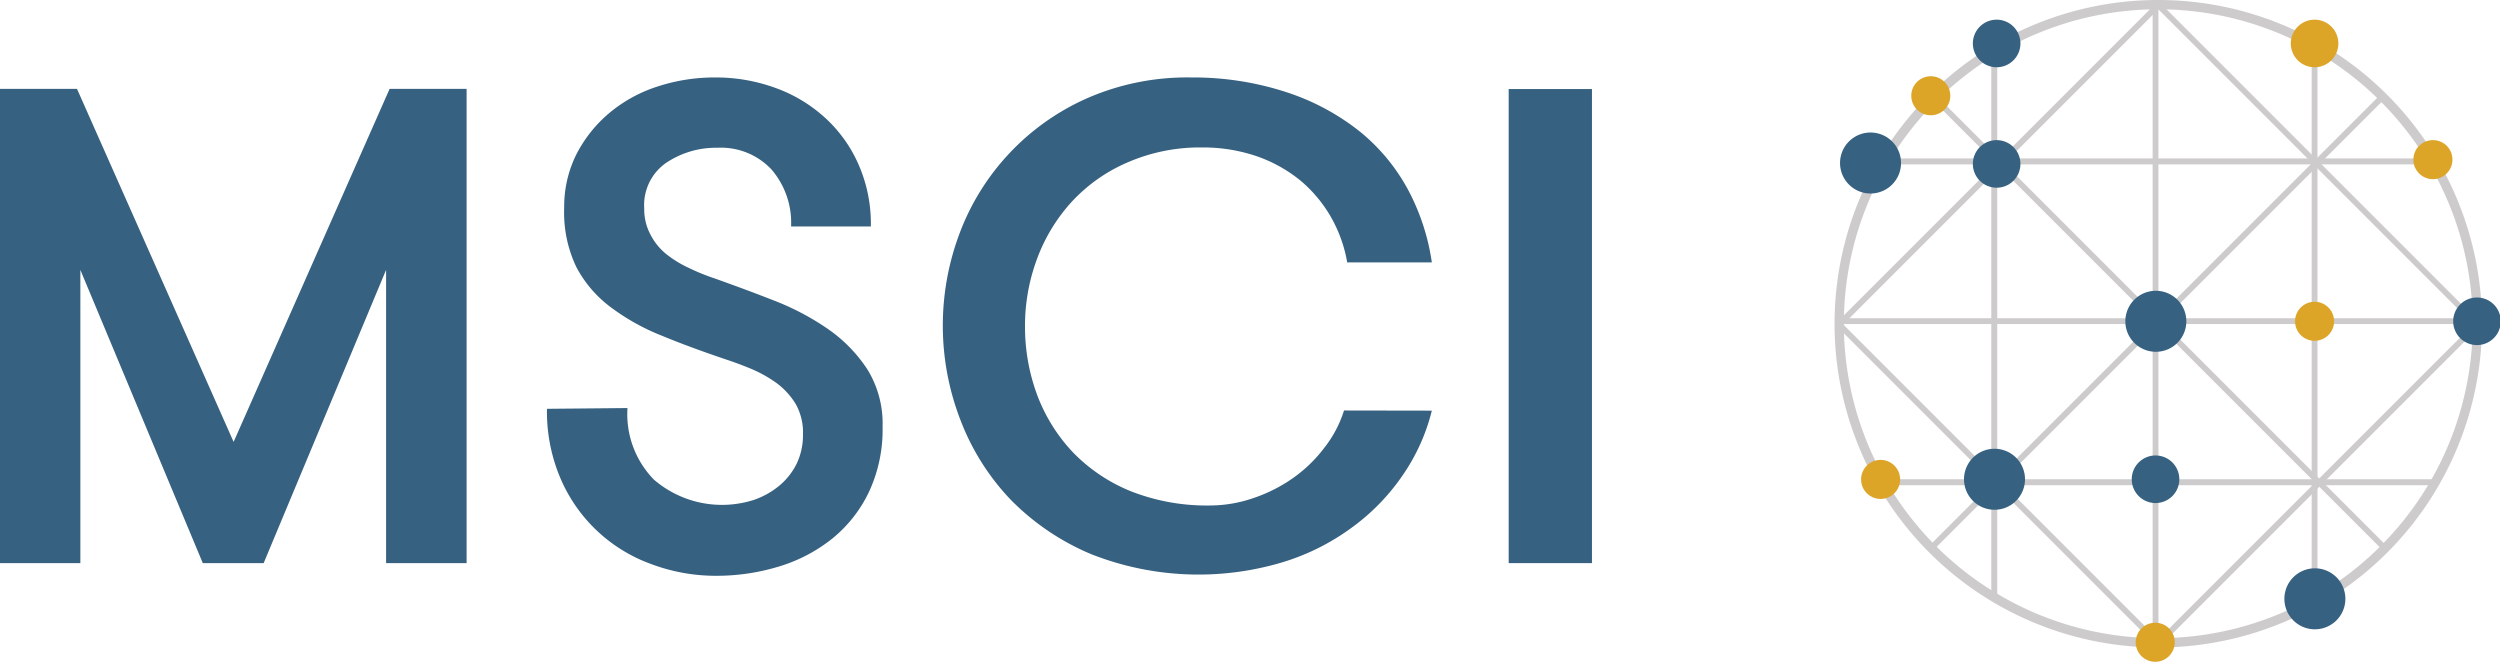 <svg xmlns="http://www.w3.org/2000/svg" width="163.95" height="43.39" viewBox="0 0 163.95 43.39"><defs><style>.cls-1{fill:#366181;}.cls-2{fill:#cdcbcb;}.cls-3{fill:#dda528;}</style></defs><title>logo-msci</title><g id="Capa_2" data-name="Capa 2"><g id="Capa_1-2" data-name="Capa 1"><polygon class="cls-1" points="30.6 36.93 25.32 36.93 25.32 17.7 17.29 36.93 13.3 36.93 5.27 17.7 5.27 36.93 0 36.93 0 5.83 5.05 5.83 15.32 28.98 25.55 5.83 30.6 5.83 30.6 36.93"/><path class="cls-1" d="M41.15,26.76a6.14,6.14,0,0,0,1.74,4.7,6.85,6.85,0,0,0,6.56,1.32,5.33,5.33,0,0,0,1.67-.94,4.41,4.41,0,0,0,1.13-1.44,4.36,4.36,0,0,0,.41-1.91,3.82,3.82,0,0,0-.48-2,4.87,4.87,0,0,0-1.24-1.36,8.57,8.57,0,0,0-1.65-.93c-.6-.25-1.17-.46-1.72-.64-1.47-.5-2.85-1-4.13-1.53a14.45,14.45,0,0,1-3.37-1.87,7.86,7.86,0,0,1-2.27-2.64A8.29,8.29,0,0,1,37,13.61a7.66,7.66,0,0,1,.8-3.49,8.75,8.75,0,0,1,2.16-2.71A9.44,9.44,0,0,1,43.1,5.68a12,12,0,0,1,3.82-.6,11.4,11.4,0,0,1,4,.71,9.65,9.65,0,0,1,3.26,2,9.07,9.07,0,0,1,2.15,3.06,9.62,9.62,0,0,1,.78,4H51.88a5.36,5.36,0,0,0-1.28-3.73,4.54,4.54,0,0,0-3.54-1.43,5.86,5.86,0,0,0-3.39,1,3.37,3.37,0,0,0-1.42,3,3.48,3.48,0,0,0,.39,1.66,4,4,0,0,0,1,1.27,7.21,7.21,0,0,0,1.49.93,14.08,14.08,0,0,0,1.74.71c1.26.45,2.54.92,3.84,1.43a17.07,17.07,0,0,1,3.55,1.86,9.64,9.64,0,0,1,2.62,2.67,6.77,6.77,0,0,1,1,3.77,9.67,9.67,0,0,1-.87,4.22,8.8,8.8,0,0,1-2.38,3.07,10.36,10.36,0,0,1-3.51,1.86,14,14,0,0,1-4.25.62A12,12,0,0,1,42.73,37a10.25,10.25,0,0,1-5.94-5.55,11.17,11.17,0,0,1-.92-4.64Z"/><path class="cls-1" d="M93.9,26.93A12.91,12.91,0,0,1,92,31.15a13.94,13.94,0,0,1-3.31,3.42,15,15,0,0,1-4.54,2.29,19.19,19.19,0,0,1-12.57-.51,16.13,16.13,0,0,1-5.29-3.57A15.59,15.59,0,0,1,63,27.58a17.17,17.17,0,0,1-.05-12.33A15.71,15.71,0,0,1,71.3,6.44a16.35,16.35,0,0,1,6.82-1.36,19.67,19.67,0,0,1,6.35,1,15.33,15.33,0,0,1,4.75,2.58,12.65,12.65,0,0,1,3.14,3.82,14.52,14.52,0,0,1,1.54,4.73H88.35a9.13,9.13,0,0,0-1.08-3,8.9,8.9,0,0,0-2-2.38,9.43,9.43,0,0,0-2.84-1.58,10.87,10.87,0,0,0-3.6-.58,11.92,11.92,0,0,0-4.93,1,10.76,10.76,0,0,0-3.65,2.6A11.42,11.42,0,0,0,68,17a12.56,12.56,0,0,0-.78,4.38,12.85,12.85,0,0,0,.8,4.53,11.2,11.2,0,0,0,2.34,3.75,11.07,11.07,0,0,0,3.81,2.56,13.64,13.64,0,0,0,5.21.93,8.76,8.76,0,0,0,2.77-.47,10.12,10.12,0,0,0,2.59-1.29,9.22,9.22,0,0,0,2.09-2,7.65,7.65,0,0,0,1.31-2.47Z"/><rect class="cls-1" x="98.94" y="5.84" width="5.46" height="31.09"/><path class="cls-2" d="M141.54.61a20.62,20.62,0,1,0,20.62,20.62A20.62,20.62,0,0,0,141.54.61m21.23,20.62A21.23,21.23,0,1,1,141.54,0a21.23,21.23,0,0,1,21.23,21.23"/><rect class="cls-2" x="123.51" y="10.39" width="36.05" height="0.39"/><rect class="cls-2" x="123.33" y="31.43" width="36.42" height="0.39"/><rect class="cls-2" x="120.64" y="20.87" width="41.75" height="0.38"/><rect class="cls-2" x="141.32" y="0.19" width="0.38" height="41.75" transform="translate(26.56 106.24) rotate(-45)"/><rect class="cls-2" x="151.81" y="-4.08" width="0.38" height="29.76" transform="translate(36.89 110.65) rotate(-45)"/><rect class="cls-2" x="130.88" y="16.85" width="0.38" height="29.76" transform="translate(15.96 101.99) rotate(-45)"/><rect class="cls-2" x="116.19" y="10.6" width="29.76" height="0.39" transform="translate(30.76 95.85) rotate(-45)"/><rect class="cls-2" x="137.13" y="31.54" width="29.76" height="0.39" transform="translate(22.09 116.78) rotate(-45)"/><rect class="cls-2" x="120.64" y="20.87" width="41.75" height="0.39" transform="translate(26.56 106.24) rotate(-45)"/><rect class="cls-2" x="141.17" width="0.38" height="42.12"/><rect class="cls-2" x="151.6" y="3.28" width="0.38" height="35.99"/><rect class="cls-2" x="130.59" y="3.28" width="0.39" height="35.99"/><path class="cls-1" d="M124.67,10.69a2,2,0,1,1-2-2,2,2,0,0,1,2,2"/><path class="cls-1" d="M143.38,21.07a2,2,0,1,1-2-2,2,2,0,0,1,2,2"/><path class="cls-1" d="M132.8,31.43a2,2,0,1,1-2-2,2,2,0,0,1,2,2"/><path class="cls-1" d="M153.81,39.27a2,2,0,1,1-2-2,2,2,0,0,1,2,2"/><path class="cls-1" d="M132.5,10.75a1.56,1.56,0,1,1-1.56-1.56,1.56,1.56,0,0,1,1.56,1.56"/><path class="cls-1" d="M132.5,2.85a1.56,1.56,0,1,1-1.56-1.56,1.56,1.56,0,0,1,1.56,1.56"/><path class="cls-3" d="M153.35,2.85a1.56,1.56,0,1,1-1.56-1.56,1.56,1.56,0,0,1,1.56,1.56"/><path class="cls-1" d="M142.92,31.43a1.56,1.56,0,1,1-1.56-1.56,1.56,1.56,0,0,1,1.56,1.56"/><path class="cls-1" d="M164,21.07a1.56,1.56,0,1,1-1.56-1.56A1.56,1.56,0,0,1,164,21.07"/><path class="cls-3" d="M160.83,10.47a1.28,1.28,0,1,1-1.27-1.28,1.27,1.27,0,0,1,1.27,1.28"/><path class="cls-3" d="M153.07,21.07a1.28,1.28,0,1,1-1.28-1.28,1.28,1.28,0,0,1,1.28,1.28"/><path class="cls-3" d="M127.9,6.23A1.28,1.28,0,1,1,126.62,5a1.28,1.28,0,0,1,1.28,1.27"/><path class="cls-3" d="M124.61,31.43a1.28,1.28,0,1,1-1.28-1.27,1.28,1.28,0,0,1,1.28,1.27"/><path class="cls-3" d="M142.62,42.12a1.28,1.28,0,1,1-1.27-1.28,1.27,1.27,0,0,1,1.27,1.28"/></g></g></svg>